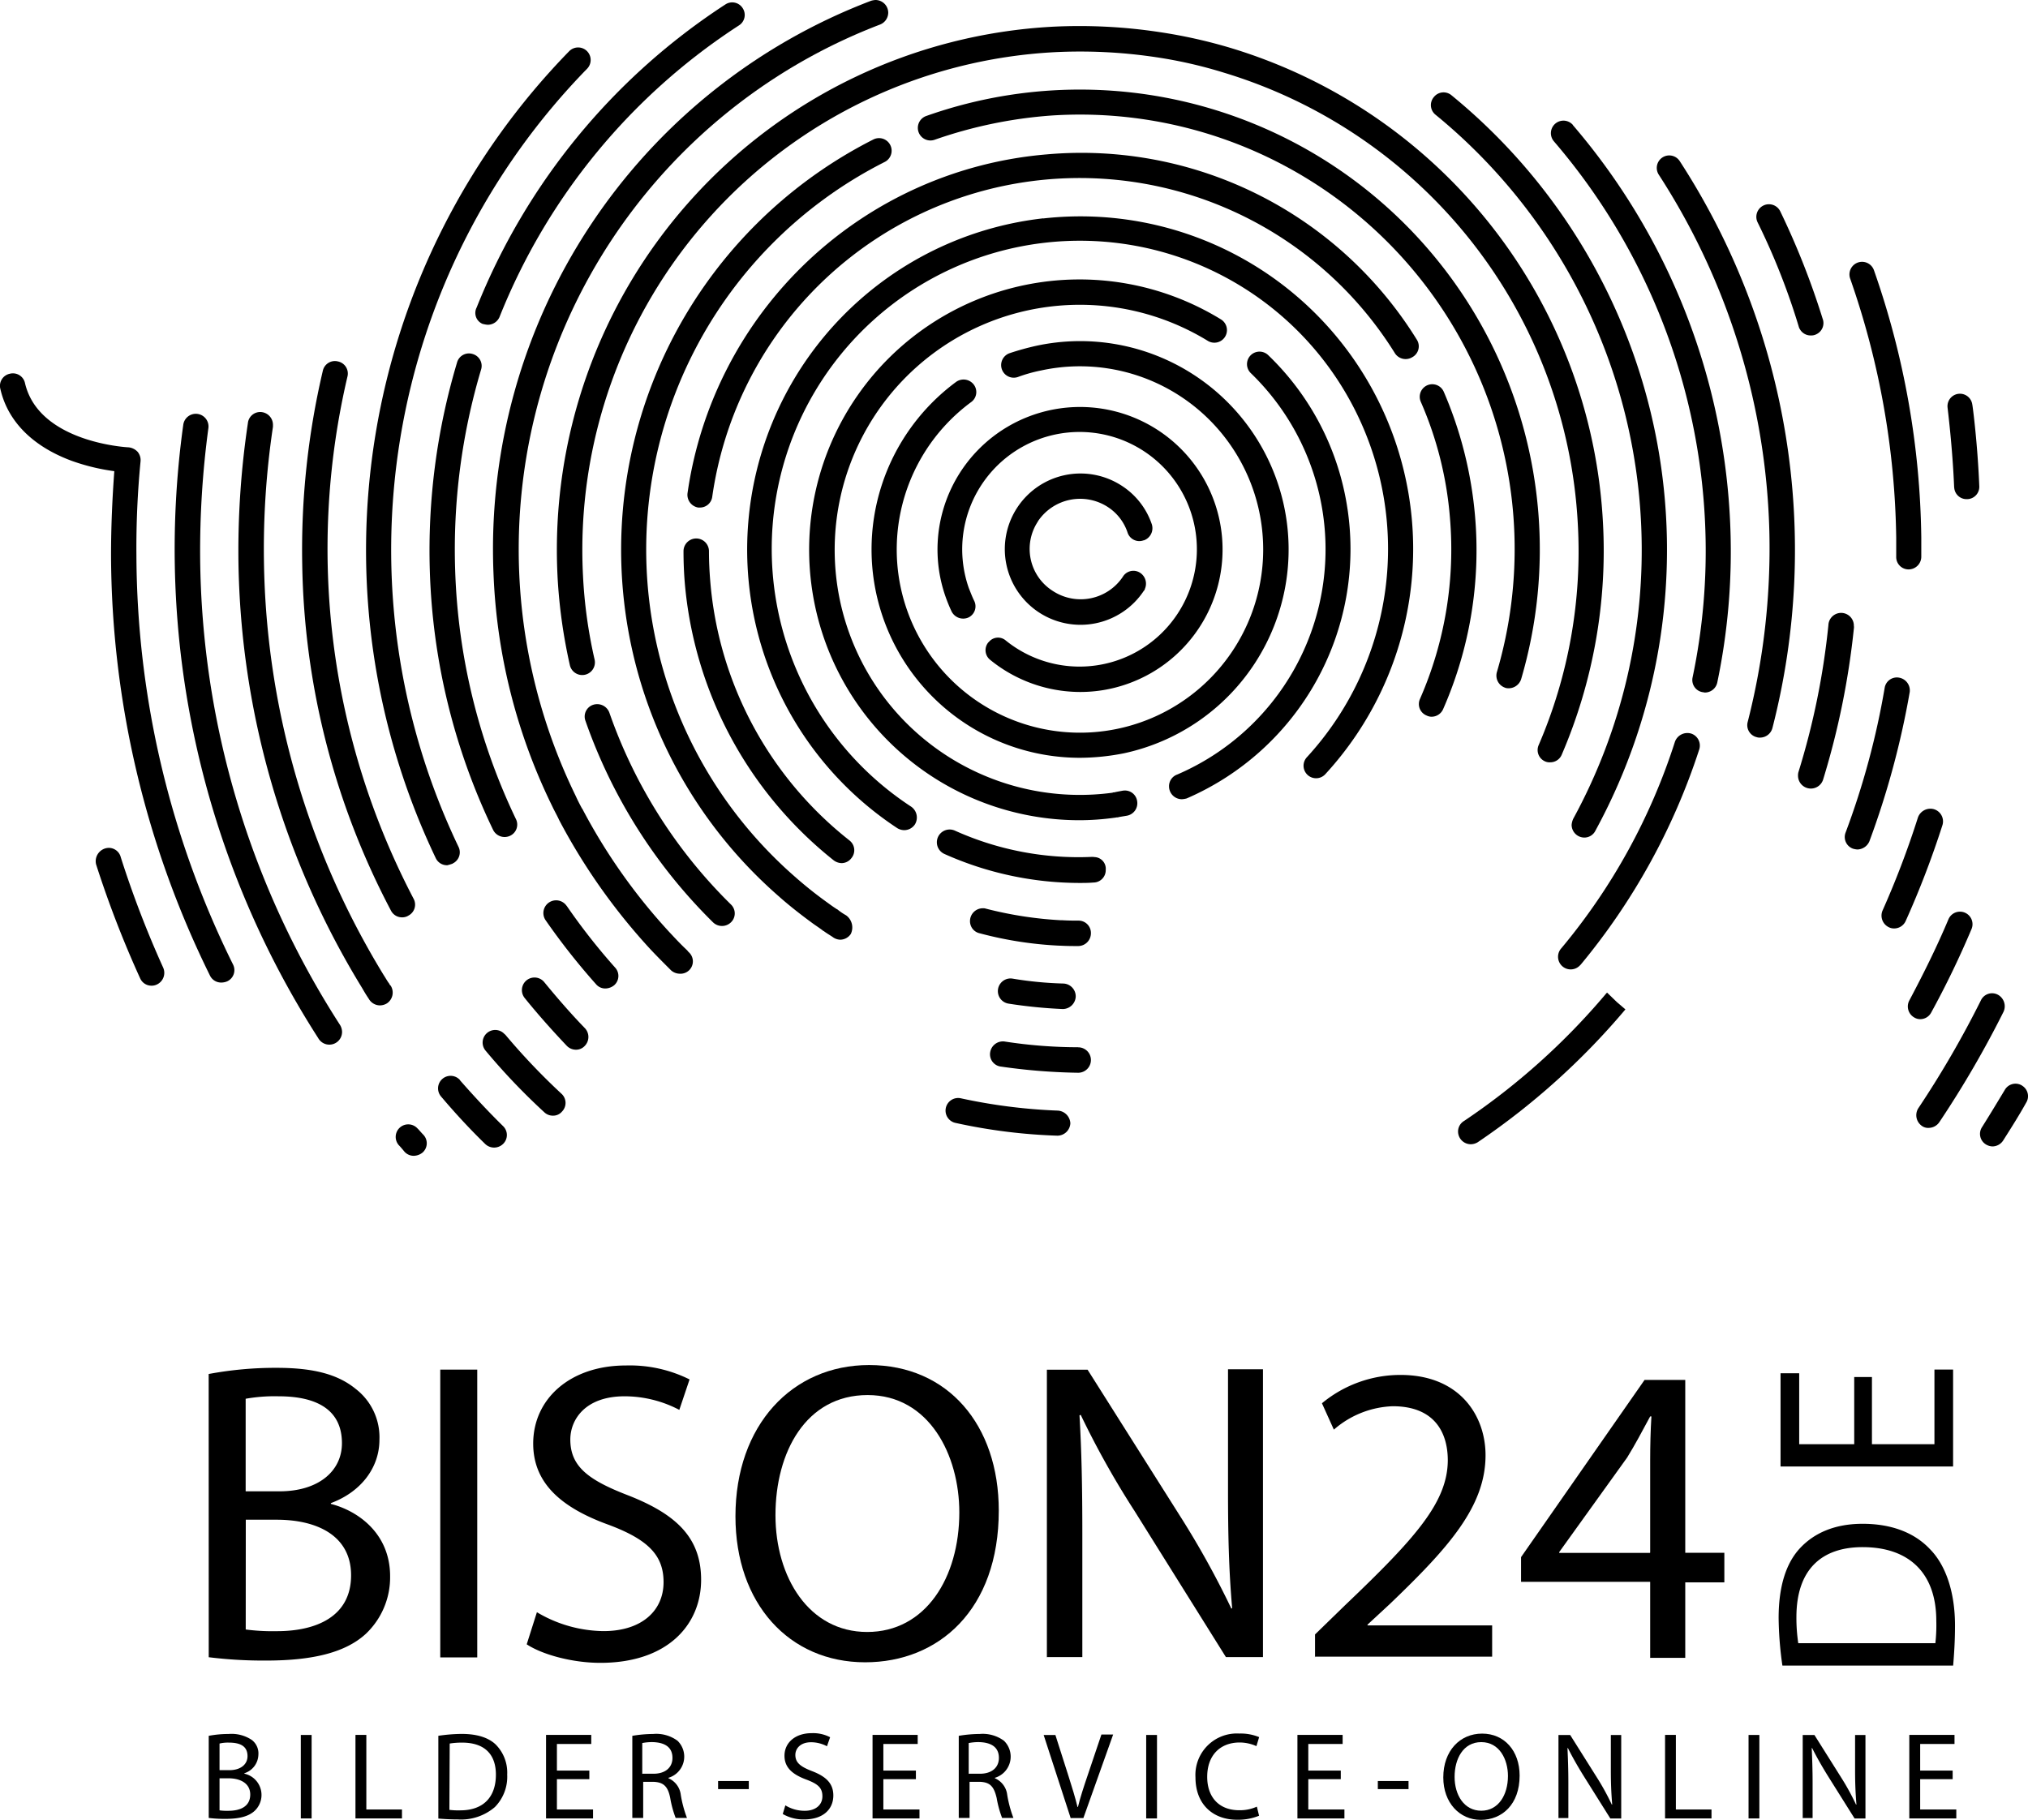 <svg xmlns="http://www.w3.org/2000/svg" viewBox="0 0 328.39 294.74"><title>Element 1</title><g id="Ebene_2" data-name="Ebene 2"><g id="Ebene_1-2" data-name="Ebene 1"><path d="M168.06,84.44a8.23,8.23,0,0,1,11.32-2.33,7.88,7.88,0,0,1,3.2,4.13,2,2,0,0,0,2.6,1.27h.06a2.09,2.09,0,0,0,1.27-2.6,12,12,0,0,0-4.79-6.19A12.25,12.25,0,0,0,168.2,99.16a12.29,12.29,0,0,0,17-3.45l.06-.07a.46.46,0,0,0,.13-.27,2.1,2.1,0,0,0-1-2.73,2,2,0,0,0-2.59.8,8.22,8.22,0,0,1-11.32,2.27,8.05,8.05,0,0,1-2.4-11.27"/><path d="M160.07,104a2,2,0,0,0,.27,2.87,23.13,23.13,0,0,0,14.52,5.2,22.86,22.86,0,0,0,7.59-1.27,23.08,23.08,0,1,0-29.37-14.25,25.79,25.79,0,0,0,1,2.46,2.1,2.1,0,0,0,2.73,1,2,2,0,0,0,.93-2.72c-.33-.67-.6-1.4-.87-2.07a19,19,0,1,1,6,8.52,1.92,1.92,0,0,0-2.78.27"/><path d="M154.81,61.86a33.74,33.74,0,0,0,20,60.87A37.11,37.11,0,0,0,182,122a33.75,33.75,0,0,0-14.18-66,43.09,43.09,0,0,0-4.33,1.2,2,2,0,1,0,1.33,3.86A24.77,24.77,0,0,1,168.58,60a29.67,29.67,0,1,1-11.32,5.12,2,2,0,0,0,.4-2.86,2.08,2.08,0,0,0-2.85-.4"/><path d="M181.78,128.06l-1.06.2-.27.07a.65.65,0,0,0-.33.06A39.69,39.69,0,1,1,195.57,55.2a2,2,0,0,0,2.14-3.47,43.78,43.78,0,0,0-66.2,43.82,43.77,43.77,0,0,0,43.16,37.29,41.73,41.73,0,0,0,5.79-.4c.13,0,.27-.06.46-.06H181l.27-.07,1.2-.2a2.05,2.05,0,0,0,1.66-2.4,2,2,0,0,0-2.33-1.65"/><path d="M218.21,82.51a43.32,43.32,0,0,0-12.86-25,2,2,0,0,0-2.8,2.93,39.7,39.7,0,0,1-11.92,65,2,2,0,0,0-1.33,1.93,2.08,2.08,0,0,0,2.06,2.07,3.61,3.61,0,0,0,.8-.13,44,44,0,0,0,26.05-46.82"/><path d="M168.93,35.36a54,54,0,0,0-23.64,98.76,2.22,2.22,0,0,0,1.13.33,2.09,2.09,0,0,0,1.73-.93,2.14,2.14,0,0,0-.6-2.87,49.9,49.9,0,1,1,64.06-8,2,2,0,0,0,3,2.73,53.87,53.87,0,0,0-45.68-90"/><path d="M177.12,138.78h-.33a48.73,48.73,0,0,1-22.18-4.26,2.07,2.07,0,1,0-1.67,3.79A53.66,53.66,0,0,0,174.72,143c.8,0,1.53,0,2.34-.07h.06a2,2,0,0,0,1.93-2.06,1.89,1.89,0,0,0-1.93-2.06"/><path d="M238.85,83.57a64.79,64.79,0,0,0-5.06-20.11,2,2,0,0,0-3.73,1.6,58.47,58.47,0,0,1,4.73,18.85,60.35,60.35,0,0,1-4.86,29.3,2,2,0,0,0,1.07,2.67,1.85,1.85,0,0,0,.8.2,2.05,2.05,0,0,0,1.87-1.2,64,64,0,0,0,5.18-31.31"/><path d="M137.56,136.12A59.59,59.59,0,0,1,115,94c-.13-1.6-.2-3.2-.2-4.73a2.06,2.06,0,1,0-4.12,0c0,1.67.06,3.33.2,5.06a64.43,64.43,0,0,0,24.11,45,2.24,2.24,0,0,0,1.27.46,2,2,0,0,0,1.6-.8,2,2,0,0,0-.28-2.85"/><path d="M229.46,55.07A63.85,63.85,0,0,0,169.53,25a64.17,64.17,0,0,0-58.2,54.87,2.09,2.09,0,0,0,1.73,2.33h.27a2,2,0,0,0,2-1.73A60.1,60.1,0,0,1,225.87,57.2a2.06,2.06,0,0,0,2.8.66,2,2,0,0,0,.79-2.79"/><path d="M174.66,149.1c-.8,0-1.66,0-2.6-.06h-.27a62,62,0,0,1-12.12-1.87,1.44,1.44,0,0,0-.54-.07,2.08,2.08,0,0,0-2.06,2.06,2,2,0,0,0,1.6,2,60.86,60.86,0,0,0,12.92,2h.13c1.06.06,2,.06,2.87.06a2.07,2.07,0,0,0,2.06-2.06,2,2,0,0,0-2-2.06"/><path d="M243.78,111.41a2.13,2.13,0,0,0,2.53-1.4A74.48,74.48,0,0,0,150,18.78a2,2,0,0,0,1.33,3.86,73.17,73.17,0,0,1,18.92-3.93,70.38,70.38,0,0,1,72.13,90.17,2.07,2.07,0,0,0,1.44,2.53"/><path d="M137,148.24a9.74,9.74,0,0,1-1.46-1h-.07l-.06-.06c-.54-.34-1.06-.73-1.53-1.07a66.13,66.13,0,0,1-5.32-4.26A70.33,70.33,0,0,1,143.24,26.24a2,2,0,0,0-1.8-3.66A74.47,74.47,0,0,0,125.92,145c1.8,1.61,3.67,3.07,5.66,4.53.54.39,1.07.73,1.6,1.13.07.06.13.13.2.13.53.4,1.13.73,1.6,1.07a2.18,2.18,0,0,0,1.06.33,2.08,2.08,0,0,0,1.73-.93,2.43,2.43,0,0,0-.74-3"/><path d="M163.34,162.55a79,79,0,0,0,8.72.87h.07a2.11,2.11,0,0,0,2.06-2,2.08,2.08,0,0,0-2-2.13,59.21,59.21,0,0,1-8.26-.8,2.05,2.05,0,1,0-.59,4.06"/><path d="M174.59,169.61a78.35,78.35,0,0,1-11.92-.93,2.09,2.09,0,0,0-2.33,1.73,2,2,0,0,0,1.73,2.33,96.78,96.78,0,0,0,12.52,1,2.06,2.06,0,1,0,0-4.12"/><path d="M98.67,115.41a2.1,2.1,0,0,0-2.6-1.27,2,2,0,0,0-1.27,2.6,85.41,85.41,0,0,0,20.65,32.63,2.08,2.08,0,0,0,2.92,0,2,2,0,0,0,0-2.87,80.89,80.89,0,0,1-19.7-31.09"/><path d="M90.28,93.36a85.84,85.84,0,0,0,2,14.38,2,2,0,0,0,4-.93A77.5,77.5,0,0,1,94.4,93.16,80.74,80.74,0,0,1,170.79,8.45a82.84,82.84,0,0,1,16.31.8,73.48,73.48,0,0,1,11.12,2.53,80.81,80.81,0,0,1,57.27,73.05,79.27,79.27,0,0,1-6.33,35.83,2,2,0,0,0,1.07,2.67,1.71,1.71,0,0,0,.8.13,2,2,0,0,0,1.87-1.26,83.64,83.64,0,0,0,6.66-37.63,85,85,0,0,0-60.2-76.78,82.89,82.89,0,0,0-11.65-2.6,86.5,86.5,0,0,0-17.12-.87,84.85,84.85,0,0,0-80.31,89"/><path d="M111.26,153.9c-1-.93-1.93-1.93-2.93-3a93.61,93.61,0,0,1-14-19.84c0-.07,0-.07-.06-.07-.4-.73-.74-1.4-1.07-2.13A91,91,0,0,1,142.44,4a2.09,2.09,0,0,0,1.39-1.94A2.07,2.07,0,0,0,141.77,0a3.11,3.11,0,0,0-.73.13,95,95,0,0,0-61.13,92.7,93.65,93.65,0,0,0,9.52,37.76c.34.73.73,1.4,1.07,2.13,0,.07.06.07.06.13a98.59,98.59,0,0,0,14.72,20.85c1.06,1.13,2.06,2.13,3.13,3.2l.27.27a2.17,2.17,0,0,0,1.4.53,2,2,0,0,0,1.4-3.53Z"/><path d="M171.26,179.87a89.81,89.81,0,0,1-15.71-2,2,2,0,1,0-.8,4,90,90,0,0,0,16.45,2.06h.06a2.11,2.11,0,0,0,2.06-2,2.16,2.16,0,0,0-2.06-2.06"/><path d="M265.76,85.24a90.85,90.85,0,0,1-11,47.35,2.93,2.93,0,0,0-.27,1,2.07,2.07,0,0,0,2.06,2.06,2,2,0,0,0,1.8-1.13A95.08,95.08,0,0,0,235.05,15.44a2,2,0,0,0-2.86.27,2,2,0,0,0,.26,2.87,91,91,0,0,1,33.31,66.66"/><path d="M76.56,57.34A2,2,0,0,0,74,58.74a106.18,106.18,0,0,0-4.4,33.69,104,104,0,0,0,10.26,42,2.08,2.08,0,0,0,2.74.93,2,2,0,0,0,.93-2.73A100.68,100.68,0,0,1,73.7,92.23a101.88,101.88,0,0,1,4.2-32.37,2,2,0,0,0-1.34-2.52"/><path d="M78.23,52.47a4,4,0,0,0,.73.13,2.08,2.08,0,0,0,1.93-1.27A100.74,100.74,0,0,1,119.65,4.12a2,2,0,0,0,.61-2.8,2,2,0,0,0-2.8-.6A105,105,0,0,0,77.18,49.81a1.92,1.92,0,0,0,1,2.66"/><path d="M91.75,146.71a2.06,2.06,0,1,0-3.4,2.33,108.89,108.89,0,0,0,8.19,10.39,1.94,1.94,0,0,0,1.53.66,2.3,2.3,0,0,0,1.39-.53,2,2,0,0,0,.13-2.87,100.92,100.92,0,0,1-7.84-10"/><path d="M273.82,118.8a2.14,2.14,0,0,0-2.6,1.33,99.49,99.49,0,0,1-18.38,33.43,2,2,0,0,0,3,2.79l.13-.13a105.7,105.7,0,0,0,19.18-34.83,2.05,2.05,0,0,0-1.32-2.59"/><path d="M254.7,20.24a2,2,0,0,0-3.07,2.66,101.89,101.89,0,0,1,24.51,62.8,99.77,99.77,0,0,1-2.06,24,2,2,0,0,0,1.6,2.4c.13,0,.26.06.39.06a2.05,2.05,0,0,0,2-1.6,103.66,103.66,0,0,0,2.13-24.9,106.09,106.09,0,0,0-25.5-65.39"/><path d="M73.3,139.85a2,2,0,0,0,.93-2.73,111.55,111.55,0,0,1,20.85-126,2,2,0,0,0-2.93-2.81A115.76,115.76,0,0,0,70.57,139a2,2,0,0,0,1.87,1.13,7.21,7.21,0,0,0,.86-.26"/><path d="M88.15,159.09a2,2,0,0,0-3.2,2.53c2.2,2.73,4.53,5.33,6.86,7.79a2.08,2.08,0,0,0,1.46.6,1.91,1.91,0,0,0,1.4-.6,2.07,2.07,0,0,0,.06-2.87c-2.25-2.32-4.45-4.85-6.58-7.45"/><path d="M260.23,160.76l-.13.13a110.85,110.85,0,0,1-23,20.64,2,2,0,0,0-1,1.73,2.07,2.07,0,0,0,2.06,2.06,2.22,2.22,0,0,0,1.13-.33,116.78,116.78,0,0,0,23.91-21.51l-1.4-1.2Z"/><path d="M272,26.1a2,2,0,0,0-3.4,2.19,111.45,111.45,0,0,1,17.91,57.87A113.57,113.57,0,0,1,283,116.93a2,2,0,0,0,1.46,2.46,1.44,1.44,0,0,0,.54.07,2.08,2.08,0,0,0,2-1.53A115.66,115.66,0,0,0,272,26.1"/><path d="M66.11,148.3a2,2,0,0,0,.87-2.73A122.2,122.2,0,0,1,56.26,61a2,2,0,0,0-1.53-2.46,2,2,0,0,0-2.46,1.53,126.7,126.7,0,0,0-3.33,31.36A124.17,124.17,0,0,0,63.32,147.5a2,2,0,0,0,1.8,1.07,1.88,1.88,0,0,0,1-.27"/><path d="M81.76,167.55a2,2,0,0,0-3.14,2.6,103.93,103.93,0,0,0,9.53,10,2,2,0,0,0,1.4.54,1.87,1.87,0,0,0,1.46-.67,2,2,0,0,0-.07-2.86,106.07,106.07,0,0,1-9.18-9.66"/><path d="M300.19,101.42a2.06,2.06,0,0,0-4.12-.19,121.09,121.09,0,0,1-4.86,23.84,2,2,0,0,0-.06.6,2.08,2.08,0,0,0,4.06.6,128.18,128.18,0,0,0,5-24.64,1.55,1.55,0,0,1,0-.21"/><path d="M291.26,52.87c0,.06.06.13.06.2a.21.21,0,0,0,.07.13,2,2,0,0,0,1.87,1.13,1.8,1.8,0,0,0,.87-.2,2,2,0,0,0,1-2.53,126,126,0,0,0-6.86-17.38,2,2,0,0,0-3.66,1.8,109.69,109.69,0,0,1,6.65,16.85"/><path d="M62.91,159.16c-.27-.4-.54-.87-.8-1.27a131.93,131.93,0,0,1-19.37-67A133.4,133.4,0,0,1,44.2,69.12v-.33a2.07,2.07,0,0,0-2.06-2.06,2,2,0,0,0-2,1.8,139.77,139.77,0,0,0-1.53,22.38,135.68,135.68,0,0,0,20,69.06c.27.46.54.93.8,1.33.13.2.26.39.39.6a2.09,2.09,0,0,0,1.73.93,2.22,2.22,0,0,0,1.13-.33,2.1,2.1,0,0,0,.6-2.87c-.13-.07-.2-.27-.33-.47"/><path d="M74.5,174.94a2,2,0,0,0-3.07,2.66c2.26,2.67,4.66,5.27,7.12,7.66a2.08,2.08,0,0,0,2.92,0,2,2,0,0,0,0-2.87c-2.44-2.39-4.78-4.92-7-7.45"/><path d="M307.51,109.75a2,2,0,0,0-2.33,1.66,127.53,127.53,0,0,1-6.33,23.44,2,2,0,0,0,1.2,2.6,3,3,0,0,0,.73.13,2.17,2.17,0,0,0,1.93-1.33,136.77,136.77,0,0,0,6.53-24.18,2.1,2.1,0,0,0-1.73-2.32"/><path d="M307.05,87.1v3.06a2,2,0,0,0,2,2.06,2.06,2.06,0,0,0,2.06-2V87a135.68,135.68,0,0,0-7.66-43.22,2,2,0,1,0-3.86,1.33,132.16,132.16,0,0,1,7.46,42"/><path d="M32.41,90.37a148.71,148.71,0,0,1,1.33-21,2.05,2.05,0,1,0-4.06-.6,146.47,146.47,0,0,0,21.85,99.36,2.06,2.06,0,0,0,3.86-1,2.22,2.22,0,0,0-.33-1.13A141.84,141.84,0,0,1,32.41,90.37"/><path d="M67.64,182.8a2,2,0,0,0-3.07,2.66c.33.34.6.67.93,1.07a2,2,0,0,0,1.53.66,2.32,2.32,0,0,0,1.4-.53,2,2,0,0,0,.13-2.87c-.32-.32-.59-.66-.92-1"/><path d="M313.17,131.06a2.14,2.14,0,0,0-2.6,1.33,144.68,144.68,0,0,1-5.72,15.05,2.09,2.09,0,0,0,1,2.73,1.85,1.85,0,0,0,.86.2,2.05,2.05,0,0,0,1.87-1.2,148.29,148.29,0,0,0,5.93-15.45,2.06,2.06,0,0,0-1.34-2.66"/><path d="M22.09,89.9a144.92,144.92,0,0,1,.67-15.19,2.11,2.11,0,0,0-.47-1.53,2.33,2.33,0,0,0-1.46-.73c-.13,0-14.52-.73-16.78-10.39a2,2,0,0,0-2.46-1.53A2,2,0,0,0,.06,63c1.2,5.26,5.26,9.32,11.59,11.65a33.49,33.49,0,0,0,6.86,1.66c-.33,4.46-.53,9.06-.53,13.59A154.87,154.87,0,0,0,34,158a2,2,0,0,0,1.87,1.13,2.4,2.4,0,0,0,.93-.2,2,2,0,0,0,.93-2.73A150.51,150.51,0,0,1,22.09,89.9"/><path d="M312.71,164a147.38,147.38,0,0,0,6.53-13.52,2,2,0,1,0-3.73-1.6c-1.87,4.46-4.06,8.86-6.32,13.12a2.06,2.06,0,0,0,.8,2.8,1.87,1.87,0,0,0,1,.26,2,2,0,0,0,1.72-1.06"/><path d="M323.49,161.09a2,2,0,0,0-2.73.93,160.52,160.52,0,0,1-10.12,17.45,2.11,2.11,0,0,0,.54,2.86,1.72,1.72,0,0,0,1.13.34,2.11,2.11,0,0,0,1.73-.94,164,164,0,0,0,10.38-17.85,2.13,2.13,0,0,0-.93-2.79"/><path d="M19.56,138.85a2,2,0,0,0-2-1.53,2.16,2.16,0,0,0-2,2.67,168.5,168.5,0,0,0,7.13,18.45,2,2,0,0,0,1.86,1.2,1.94,1.94,0,0,0,.87-.2,2.08,2.08,0,0,0,1-2.73,165,165,0,0,1-6.86-17.86"/><path d="M327.42,175.81a2,2,0,0,0-2.8.73c-1.13,1.87-2.33,3.87-3.67,6a2,2,0,0,0,.61,2.8,2.18,2.18,0,0,0,1.06.33,2.08,2.08,0,0,0,1.73-.93c1.4-2.2,2.66-4.2,3.73-6.13a2,2,0,0,0-.66-2.79"/><path d="M316.44,78.91a2,2,0,0,0,2.06,1.93h.07a2,2,0,0,0,1.93-2.13c-.27-6.79-1.06-12.92-1.13-13.19a2,2,0,1,0-4,.53c0,.08.79,6.27,1.06,12.86"/><path d="M39.79,263.91a33.84,33.84,0,0,0,5.06.27c6.2,0,12-2.26,12-9.05,0-6.39-5.46-9-12.05-9h-5Zm0-22.38h5.46c6.39,0,10.12-3.33,10.12-7.79,0-5.46-4.13-7.6-10.26-7.6a26.79,26.79,0,0,0-5.33.4v15Zm-6-19a58.93,58.93,0,0,1,11-1c6,0,9.92,1.06,12.79,3.4a9.89,9.89,0,0,1,3.86,8.25c0,4.53-3,8.46-7.86,10.26v.13c4.4,1.13,9.59,4.79,9.59,11.72a12.61,12.61,0,0,1-3.93,9.32c-3.26,3-8.52,4.33-16.12,4.33a71.92,71.92,0,0,1-9.32-.54Z"/><rect x="71.29" y="221.82" width="5.99" height="46.61"/><path d="M86.94,261.11a21.49,21.49,0,0,0,10.79,3.06c6.13,0,9.72-3.26,9.72-7.93,0-4.32-2.46-6.86-8.79-9.25-7.6-2.73-12.32-6.66-12.32-13.19,0-7.26,6-12.65,15-12.65a21.72,21.72,0,0,1,10.32,2.26L110,228.34a19.09,19.09,0,0,0-8.86-2.2c-6.39,0-8.79,3.79-8.79,7,0,4.33,2.86,6.53,9.25,9,7.86,3.06,11.93,6.86,11.93,13.72,0,7.19-5.33,13.45-16.32,13.45-4.53,0-9.39-1.33-11.92-3Z"/><path d="M125.57,245.4c0,10,5.39,18.91,14.85,18.91s14.92-8.79,14.92-19.37c0-9.26-4.86-19-14.85-19s-14.92,9.25-14.92,19.44m36.16-.73c0,16.05-9.72,24.57-21.64,24.57-12.32,0-21-9.52-21-23.64,0-14.78,9.19-24.5,21.64-24.5,12.79,0,21,9.72,21,23.57"/><path d="M169.52,268.44V221.83h6.59L191,245.4a143.12,143.12,0,0,1,8.39,15.12l.13-.06c-.54-6.2-.67-11.92-.67-19.18V221.76h5.66v46.62h-6l-14.78-23.64A141.49,141.49,0,0,1,175,229.15l-.2.07c.34,5.86.46,11.45.46,19.24v19.92h-5.72v.06Z"/><path d="M212.94,268.44v-3.73l4.79-4.66c11.45-10.92,16.65-16.71,16.71-23.51,0-4.6-2.2-8.79-8.92-8.79a15.29,15.29,0,0,0-9.53,3.79l-1.93-4.27a19.9,19.9,0,0,1,12.71-4.59c9.66,0,13.78,6.66,13.78,13,0,8.32-6,15-15.51,24.11l-3.6,3.33v.13h20.18v5.06h-28.7v.08Z"/><path d="M267.21,251.46v-15c0-2.33.06-4.73.2-7.06h-.2c-1.4,2.6-2.46,4.6-3.73,6.66l-11,15.31v.13h14.71v-.06Zm0,17V256.19H246.3v-4l20-28.7h6.59v28h6.33v4.79h-6.33V268.5h-5.72Z"/><path d="M35.55,293.2a8.82,8.82,0,0,0,1.46.07c1.83,0,3.51-.65,3.51-2.63,0-1.82-1.61-2.63-3.51-2.63H35.55Zm0-6.51h1.61c1.82,0,2.92-.95,2.92-2.27,0-1.61-1.17-2.19-3-2.19a5.75,5.75,0,0,0-1.53.15Zm-1.75-5.56a17.44,17.44,0,0,1,3.22-.3,5.91,5.91,0,0,1,3.73.95,2.74,2.74,0,0,1,1.09,2.41,3.24,3.24,0,0,1-2.27,3v.07a3.53,3.53,0,0,1,1.61,6.07c-1,.88-2.49,1.25-4.68,1.25a21.1,21.1,0,0,1-2.7-.15Z"/><rect x="48.71" y="280.99" width="1.75" height="13.52"/><polygon points="57.56 280.98 57.56 294.51 65.09 294.51 65.09 293.06 59.32 293.06 59.32 280.98 57.56 280.98"/><path d="M72.77,293.12a11.43,11.43,0,0,0,1.76.08c3.72,0,5.77-2.13,5.77-5.78,0-3.22-1.75-5.19-5.48-5.19a12.29,12.29,0,0,0-2,.15Zm-1.75-12a27,27,0,0,1,3.73-.3c2.49,0,4.31.59,5.48,1.68a6.44,6.44,0,0,1,1.9,4.9,7,7,0,0,1-2,5.27,8.4,8.4,0,0,1-6,2c-1.25,0-2.27-.07-3.15-.14V281.13Z"/><path d="M313.39,266.13a25.93,25.93,0,0,0,.15-3.63c0-7.7-4.38-11.93-11.93-11.93-6.65,0-10.72,3.63-10.72,11.33a27.35,27.35,0,0,0,.3,4.23Zm-24.77,3.62a57.29,57.29,0,0,1-.61-7.7c0-5.14,1.21-8.91,3.48-11.33s5.58-3.93,10.12-3.93,8.31,1.36,10.88,4.08c2.56,2.57,4.08,6.95,4.08,12.39,0,2.56-.15,4.68-.3,6.49Z"/><polygon points="88.42 280.98 88.42 294.51 96.03 294.51 96.03 293.06 90.18 293.06 90.18 288.15 95.43 288.15 95.43 286.76 90.18 286.76 90.18 282.45 95.74 282.45 95.74 280.98 88.42 280.98"/><polygon points="303.12 223.02 303.12 233.9 313.24 233.9 313.24 221.81 316.26 221.81 316.26 237.51 288.32 237.51 288.32 222.41 291.34 222.41 291.34 233.9 300.25 233.9 300.25 223.02 303.12 223.02"/><path d="M104.07,287.27h1.75c1.9,0,3.07-1,3.07-2.56,0-1.75-1.24-2.49-3.14-2.56a8.06,8.06,0,0,0-1.75.15v5Zm-1.68-6.14a20.84,20.84,0,0,1,3.37-.3,5.81,5.81,0,0,1,3.95,1.1,3.58,3.58,0,0,1-1.47,6V288a3.35,3.35,0,0,1,2,2.71,19.35,19.35,0,0,0,1,3.72h-1.83a16.73,16.73,0,0,1-.88-3.22c-.37-1.9-1.09-2.56-2.7-2.63h-1.68v5.85h-1.76Z"/><rect x="116.28" y="288.45" width="4.97" height="1.31"/><path d="M127.17,292.39a5.91,5.91,0,0,0,3.15.88c1.75,0,2.85-.95,2.85-2.34s-.73-2-2.56-2.7c-2.19-.8-3.58-1.9-3.58-3.87,0-2.13,1.75-3.66,4.39-3.66a5.93,5.93,0,0,1,3,.66l-.51,1.46a5.52,5.52,0,0,0-2.56-.65c-1.83,0-2.56,1.1-2.56,2.05,0,1.24.81,1.9,2.71,2.63,2.27.87,3.44,2,3.44,3.94,0,2.13-1.53,3.88-4.75,3.88a6.65,6.65,0,0,1-3.44-.88Z"/><polygon points="141.29 280.98 141.29 294.51 148.89 294.51 148.89 293.06 143.04 293.06 143.04 288.15 148.31 288.15 148.31 286.76 143.04 286.76 143.04 282.45 148.6 282.45 148.6 280.98 141.29 280.98"/><path d="M156.93,287.27h1.75c1.9,0,3.07-1,3.07-2.56,0-1.75-1.24-2.49-3.14-2.56a8.06,8.06,0,0,0-1.75.15v5Zm-1.68-6.14a20.84,20.84,0,0,1,3.37-.3,5.81,5.81,0,0,1,3.95,1.1,3.58,3.58,0,0,1-1.47,6V288a3.35,3.35,0,0,1,2,2.71,19.35,19.35,0,0,0,1,3.72h-1.83a16.73,16.73,0,0,1-.88-3.22c-.44-1.9-1.09-2.56-2.7-2.63H157v5.85h-1.75v-13.3Z"/><path d="M173.39,294.51,169,281h1.9l2.12,6.65c.58,1.82,1.1,3.51,1.46,5h.07c.37-1.53.95-3.29,1.53-5l2.27-6.73h1.9l-4.82,13.53h-2Z"/><rect x="185.6" y="280.99" width="1.75" height="13.52"/><path d="M203.88,294.07a9,9,0,0,1-3.58.65c-3.8,0-6.72-2.41-6.72-6.87a6.71,6.71,0,0,1,7.09-7.09,7.84,7.84,0,0,1,3.22.58l-.44,1.46a6.64,6.64,0,0,0-2.71-.59c-3.14,0-5.26,2.05-5.26,5.56,0,3.29,1.9,5.41,5.19,5.41a6.65,6.65,0,0,0,2.85-.58Z"/><polygon points="210.09 280.98 210.09 294.51 217.7 294.51 217.7 293.06 211.85 293.06 211.85 288.15 217.11 288.15 217.11 286.76 211.85 286.76 211.85 282.45 217.41 282.45 217.41 280.98 210.09 280.98"/><rect x="223.11" y="288.45" width="4.97" height="1.31"/><path d="M235.54,287.78c0,2.93,1.54,5.48,4.32,5.48s4.32-2.56,4.32-5.63c0-2.7-1.39-5.48-4.32-5.48s-4.32,2.71-4.32,5.63m10.53-.21c0,4.68-2.85,7.17-6.29,7.17s-6.07-2.78-6.07-6.87c0-4.32,2.7-7.1,6.29-7.1s6.07,2.78,6.07,6.8"/><path d="M252.36,294.51V281h1.9l4.32,6.87a39.79,39.79,0,0,1,2.41,4.39h.07c-.15-1.83-.22-3.44-.22-5.55V281h1.68v13.52h-1.76l-4.31-6.87c-.95-1.53-1.83-3.07-2.56-4.53h-.07c.07,1.68.14,3.37.14,5.55v5.78h-1.61v.06Z"/><polygon points="269.62 280.98 269.62 294.51 277.14 294.51 277.14 293.06 271.37 293.06 271.37 280.98 269.62 280.98"/><rect x="283.14" y="280.99" width="1.75" height="13.52"/><path d="M291.91,294.51V281h1.9l4.32,6.87a39.79,39.79,0,0,1,2.41,4.39h.07c-.15-1.83-.22-3.44-.22-5.55V281h1.68v13.52h-1.76L296,287.65c-.95-1.53-1.83-3.07-2.56-4.53h-.07c.07,1.68.14,3.37.14,5.55v5.78H291.9v.06Z"/><polygon points="309.17 280.98 309.17 294.51 316.78 294.51 316.78 293.06 310.93 293.06 310.93 288.15 316.19 288.15 316.19 286.76 310.93 286.76 310.93 282.45 316.49 282.45 316.49 280.98 309.17 280.98"/></g></g></svg>